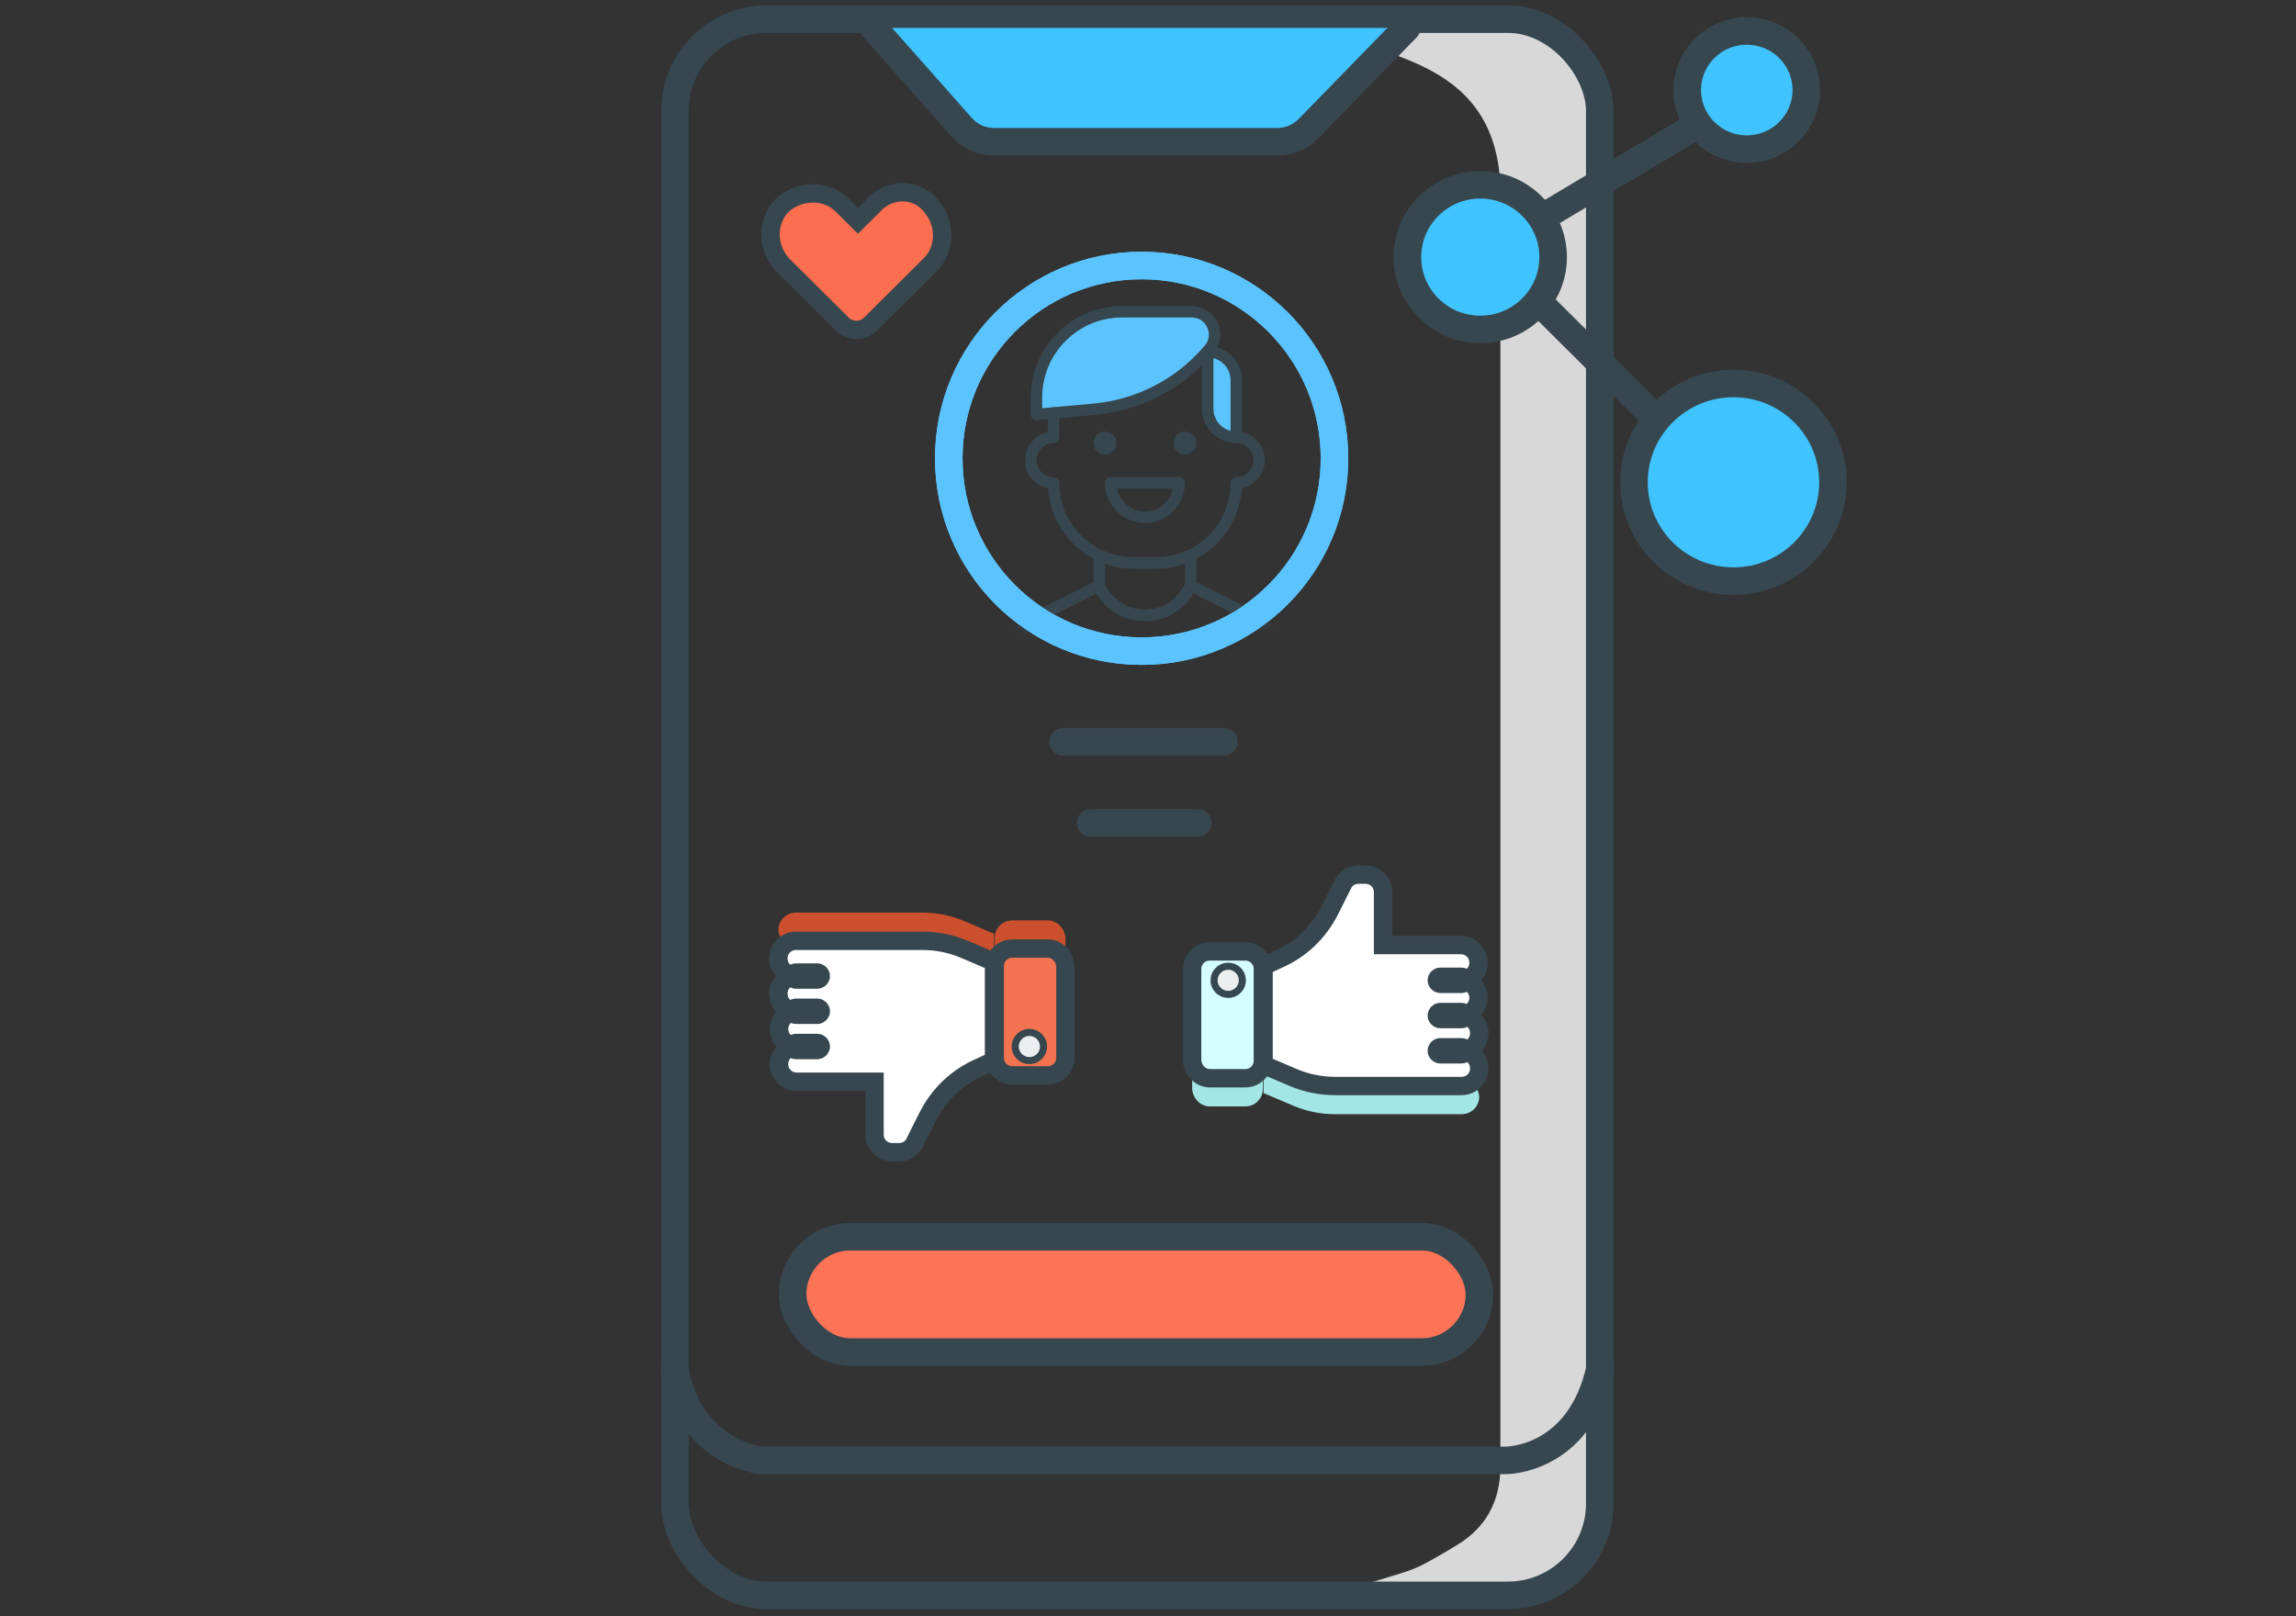 <?xml version="1.0" encoding="UTF-8"?> <svg xmlns="http://www.w3.org/2000/svg" xmlns:xlink="http://www.w3.org/1999/xlink" width="250px" height="176px" viewBox="0 0 250 176" version="1.1"><rect x="0" y="0" width="250" height="176" fill="#333333" stroke="none"/><title>Group 92</title><defs><circle id="path-1" cx="22.5" cy="22.583" r="22.5"></circle><circle id="path-3" cx="22.5" cy="22.583" r="22.5"></circle></defs><g id="Page-1" stroke="none" stroke-width="1" fill="none" fill-rule="evenodd"><g id="Social-Media-Solution" transform="translate(-918, -2408)"><g id="Group-92" transform="translate(918, 2408)"><g id="Messaging-Apps"><rect id="Rectangle" x="0" y="0" width="250" height="175"></rect><g id="AR-in-IoT-icon" transform="translate(73, 0)"><rect id="Rectangle" stroke="#37474F" stroke-width="3" fill="#FC7356" x="13.306" y="134.694" width="74.778" height="12.556" rx="6.278"></rect><path d="M74.121,2.869 C73.665,6.739 90.37,4.781 90.37,21.038 C90.37,31.876 90.37,78.097 90.37,159.699 C90.37,163.525 88.777,166.393 85.591,168.306 C80.811,171.175 81.28,170.789 76.988,172.131 C74.127,173.026 71.897,173.344 70.297,173.087 C76.668,173.862 81.766,174.18 85.591,174.044 C91.328,173.839 94.125,172.289 96.105,171.175 C97.424,170.432 99.018,168.52 100.884,165.437 L100.884,13.388 L98.972,6.694 L94.193,2.869 C81.115,0.288 74.424,0.288 74.121,2.869 Z" id="Path-6" fill="#D8D8D8"></path><g id="Layer_2" transform="translate(0.248, 1.913)" stroke="#37474F" stroke-width="3"><rect id="Rectangle" x="0.239" y="0.171" width="100.704" height="171.667" rx="10"></rect><path d="M21.882,1.127 L31.44,11.919 C32.344,12.951 33.653,13.537 35.025,13.525 L65.816,13.525 C67.102,13.533 68.335,13.014 69.23,12.09 L79.915,1.127" id="Path" fill="#40C4FF" stroke-linecap="round"></path><path d="M0.205,147.097 C0.205,147.097 1.092,155.499 9.49,157.138 L90.702,157.138 C90.702,157.138 98.724,157.24 100.977,147.097" id="Path" stroke-linecap="round"></path></g></g><line x1="115.764" y1="80.792" x2="133.264" y2="80.792" id="Line-9" stroke="#37474F" stroke-width="3" stroke-linecap="round"></line><line x1="118.764" y1="89.625" x2="130.431" y2="89.625" id="Line-9" stroke="#37474F" stroke-width="3" stroke-linecap="round"></line><g id="Group-89" transform="translate(101.806, 27.333)"><mask id="mask-2" fill="white"><use xlink:href="#path-1"></use></mask><circle stroke="#5BC4FF" stroke-width="3" cx="22.5" cy="22.583" r="21"></circle><g id="Group-88" mask="url(#mask-2)"><g transform="translate(4.837, 6)"><g id="Group" stroke-width="1" fill="none" fill-rule="evenodd" transform="translate(0, 13.674)"><path d="M28.834,19.004 L23.275,16.226 C23.124,16.15 22.947,16.141 22.787,16.197 C22.628,16.254 22.498,16.375 22.429,16.53 C21.644,18.294 19.956,19.392 18.024,19.392 C16.093,19.392 14.405,18.294 13.62,16.529 C13.551,16.374 13.421,16.253 13.262,16.196 C13.104,16.139 12.927,16.149 12.774,16.224 L7.215,19.003 C2.765,21.229 0,25.703 0,30.678 L0,41.641 C0,41.985 0.278,42.263 0.622,42.263 C0.965,42.263 1.243,41.985 1.243,41.641 L1.243,30.678 C1.243,26.176 3.744,22.129 7.77,20.115 L12.777,17.612 C13.856,19.493 15.813,20.635 18.024,20.635 C20.236,20.635 22.192,19.493 23.271,17.613 L28.278,20.117 C32.305,22.13 34.806,26.178 34.806,30.679 L34.806,41.643 C34.806,41.986 35.084,42.264 35.427,42.264 C35.77,42.264 36.049,41.986 36.049,41.643 L36.049,30.679 C36.049,25.704 33.284,21.23 28.834,19.004 Z" id="Path" fill="#37474F" fill-rule="nonzero"></path><circle id="Oval" fill="#37474F" fill-rule="nonzero" cx="22.375" cy="1.243" r="1.243"></circle><circle id="Oval" fill="#37474F" fill-rule="nonzero" cx="13.674" cy="1.243" r="1.243"></circle></g><path d="M24.861,4.972 L24.861,11.188 C24.861,12.904 26.252,14.295 27.969,14.295 L27.969,8.08 C27.969,6.364 26.578,4.972 24.861,4.972 Z" id="Path" fill="#5BC4FF" fill-rule="nonzero"></path><path d="M24.861,4.351 C24.518,4.351 24.24,4.629 24.24,4.972 L24.24,11.188 C24.24,13.244 25.913,14.917 27.969,14.917 C28.312,14.917 28.591,14.638 28.591,14.295 L28.591,8.08 C28.591,6.024 26.917,4.351 24.861,4.351 Z M27.347,13.595 C26.276,13.318 25.483,12.345 25.483,11.188 L25.483,5.672 C26.554,5.949 27.347,6.923 27.347,8.08 L27.347,13.595 Z" id="Shape" fill="#37474F" fill-rule="nonzero"></path><path d="M23.111,0.622 L15.538,0.622 C10.39,0.622 6.215,4.796 6.215,9.945 L6.215,11.809 L12.458,11.241 C17.228,10.807 21.648,8.555 24.803,4.95 L24.983,4.744 C26.389,3.137 25.248,0.622 23.111,0.622 Z" id="Path" fill="#5BC4FF" fill-rule="nonzero"></path><path d="M25.942,1.824 C25.431,0.699 24.347,-2.05169215e-13 23.111,-2.05169215e-13 L15.538,-2.05169215e-13 C10.055,-2.05169215e-13 5.594,4.461 5.594,9.945 L5.594,11.809 C5.594,11.984 5.667,12.15 5.796,12.268 C5.911,12.373 6.061,12.431 6.215,12.431 C6.234,12.431 6.253,12.429 6.271,12.428 L12.514,11.861 C17.465,11.411 21.996,9.102 25.269,5.361 L25.451,5.155 C26.263,4.224 26.451,2.949 25.942,1.824 Z M24.516,4.335 L24.334,4.541 C21.271,8.041 17.034,10.202 12.401,10.623 L6.837,11.128 L6.837,9.945 C6.837,5.148 10.74,1.243 15.538,1.243 L23.111,1.243 C23.863,1.243 24.498,1.652 24.809,2.338 C25.12,3.023 25.01,3.77 24.516,4.335 Z" id="Shape" fill="#37474F" fill-rule="nonzero"></path><path d="M27.969,13.674 C27.626,13.674 27.347,13.952 27.347,14.295 C27.347,14.638 27.626,14.917 27.969,14.917 C28.997,14.917 29.834,15.753 29.834,16.781 C29.834,17.809 28.997,18.646 27.969,18.646 C27.626,18.646 27.347,18.924 27.347,19.268 C27.347,23.723 23.723,27.347 19.268,27.347 L16.781,27.347 C12.326,27.347 8.701,23.723 8.701,19.268 C8.701,18.924 8.423,18.646 8.08,18.646 C7.052,18.646 6.215,17.809 6.215,16.781 C6.215,15.753 7.052,14.917 8.08,14.917 C8.423,14.917 8.701,14.638 8.701,14.295 L8.701,11.64 C8.701,11.297 8.423,11.019 8.08,11.019 C7.737,11.019 7.458,11.297 7.458,11.64 L7.458,13.736 C6.041,14.024 4.972,15.281 4.972,16.781 C4.972,18.288 6.05,19.548 7.476,19.829 C7.767,24.71 11.83,28.591 16.781,28.591 L19.268,28.591 C24.219,28.591 28.282,24.71 28.573,19.829 C29.998,19.547 31.077,18.288 31.077,16.781 C31.077,15.067 29.682,13.674 27.969,13.674 Z" id="Path" fill="#37474F" fill-rule="nonzero"></path><path d="M23.329,26.595 C23.147,26.484 22.921,26.466 22.729,26.561 C21.632,27.083 20.467,27.347 19.268,27.347 L16.781,27.347 C15.582,27.347 14.417,27.083 13.319,26.559 C13.127,26.466 12.901,26.482 12.72,26.594 C12.54,26.709 12.431,26.906 12.431,27.12 L12.431,30.455 C12.431,30.542 12.449,30.628 12.484,30.707 C13.471,32.928 15.594,34.309 18.024,34.309 C20.455,34.309 22.578,32.929 23.565,30.709 C23.6,30.628 23.618,30.542 23.618,30.455 L23.618,27.12 C23.618,26.907 23.509,26.709 23.329,26.595 Z M22.375,30.32 C21.57,32.016 19.914,33.066 18.024,33.066 C16.135,33.066 14.479,32.016 13.674,30.32 L13.674,28.052 C14.674,28.409 15.716,28.591 16.781,28.591 L19.268,28.591 C20.333,28.591 21.375,28.409 22.375,28.051 L22.375,30.32 Z" id="Shape" fill="#37474F" fill-rule="nonzero"></path><path d="M21.754,18.646 L14.295,18.646 C13.952,18.646 13.674,18.924 13.674,19.268 C13.674,21.667 15.625,23.618 18.024,23.618 C20.424,23.618 22.375,21.667 22.375,19.268 C22.375,18.924 22.097,18.646 21.754,18.646 Z M18.024,22.375 C16.523,22.375 15.269,21.306 14.979,19.889 L21.069,19.889 C20.78,21.306 19.526,22.375 18.024,22.375 Z" id="Shape" fill="#37474F" fill-rule="nonzero"></path><path d="M6.837,45.372 C6.494,45.372 6.215,45.65 6.215,45.993 L6.215,55.316 C6.215,55.659 6.494,55.938 6.837,55.938 C7.18,55.938 7.458,55.659 7.458,55.316 L7.458,45.993 C7.458,45.65 7.18,45.372 6.837,45.372 Z" id="Path" fill="#37474F" fill-rule="nonzero"></path><path d="M29.212,45.372 C28.869,45.372 28.591,45.65 28.591,45.993 L28.591,55.316 C28.591,55.659 28.869,55.938 29.212,55.938 C29.555,55.938 29.834,55.659 29.834,55.316 L29.834,45.993 C29.834,45.65 29.555,45.372 29.212,45.372 Z" id="Path" fill="#37474F" fill-rule="nonzero"></path></g></g><mask id="mask-4" fill="white"><use xlink:href="#path-3"></use></mask><circle stroke="#5BC4FF" stroke-width="3" cx="22.5" cy="22.583" r="21"></circle></g></g><g id="Likes" transform="translate(129.25, 94.871)" fill-rule="nonzero"><path d="M2.482,25.632 L6.332,25.632 C7.41,25.632 8.257,24.787 8.257,23.713 L8.257,13.737 C8.257,12.662 7.41,11.818 6.332,11.818 L2.482,11.818 C1.405,11.818 0.558,12.662 0.558,13.737 L0.558,23.713 C0.635,24.787 1.481,25.632 2.482,25.632 Z" id="Path" fill="#A4E6E6"></path><path d="M6.333,26.015 L2.483,26.015 C1.28,26.015 0.266,25.016 0.174,23.74 L0.173,13.737 C0.173,12.446 1.188,11.434 2.483,11.434 L6.333,11.434 C7.628,11.434 8.642,12.446 8.642,13.737 L8.642,23.713 C8.642,25.005 7.628,26.015 6.333,26.015 Z M2.483,12.202 C1.619,12.202 0.943,12.876 0.943,13.737 L0.943,23.713 C1.005,24.561 1.682,25.248 2.483,25.248 L6.333,25.248 C7.196,25.248 7.872,24.573 7.872,23.713 L7.872,13.737 C7.872,12.876 7.196,12.202 6.333,12.202 L2.483,12.202 L2.483,12.202 Z" id="Shape"></path><path d="M30.969,23.022 C30.661,23.253 30.276,23.406 29.814,23.406 L16.033,23.406 C14.493,23.406 12.953,23.099 11.49,22.485 L8.334,21.104 L8.334,24.174 L11.567,25.555 C13.03,26.169 14.57,26.476 16.11,26.476 L29.891,26.476 C30.969,26.476 31.815,25.632 31.815,24.557 C31.738,23.867 31.431,23.329 30.969,23.022 Z" id="Path" fill="#A4E6E6"></path><path d="M31.738,13.813 C31.738,12.739 30.892,11.895 29.814,11.895 C30.892,11.895 31.738,11.051 31.738,9.976 C31.738,8.902 30.892,8.058 29.814,8.058 L21.345,8.058 L21.345,2.302 C21.345,1.228 20.498,0.384 19.42,0.384 L18.65,0.384 C17.957,0.384 17.264,0.767 16.957,1.458 L15.571,4.221 C14.339,6.677 12.337,8.595 9.797,9.669 L8.334,10.36 L8.334,21.104 L11.567,22.485 C13.03,23.099 14.57,23.406 16.11,23.406 L29.891,23.406 C30.969,23.406 31.816,22.562 31.816,21.488 C31.816,20.413 30.969,19.569 29.891,19.569 C30.969,19.569 31.816,18.725 31.816,17.651 C31.816,16.576 30.969,15.732 29.891,15.732 C30.892,15.732 31.738,14.811 31.738,13.813 Z" id="Path" stroke="#37474F" stroke-width="2" fill="#FFFFFF"></path><path d="M29.891,23.79 L16.11,23.79 C14.5,23.79 12.922,23.47 11.418,22.839 L8.182,21.457 C8.04,21.396 7.949,21.258 7.949,21.105 L7.949,10.361 C7.949,10.213 8.034,10.078 8.169,10.014 L9.632,9.323 C12.086,8.285 14.015,6.464 15.226,4.05 L16.612,1.287 C16.958,0.511 17.761,0 18.651,0 L19.421,0 C20.717,0 21.731,1.011 21.731,2.302 L21.731,7.674 L29.815,7.674 C31.11,7.674 32.124,8.686 32.124,9.976 C32.124,10.786 31.725,11.486 31.108,11.895 C31.725,12.304 32.124,13.004 32.124,13.813 C32.124,14.574 31.723,15.276 31.136,15.7 C31.781,16.103 32.201,16.819 32.201,17.651 C32.201,18.46 31.802,19.16 31.185,19.569 C31.802,19.978 32.201,20.678 32.201,21.487 C32.2,22.779 31.186,23.79 29.891,23.79 Z M8.718,20.851 L11.719,22.132 C13.125,22.722 14.604,23.022 16.11,23.022 L29.891,23.022 C30.754,23.022 31.431,22.348 31.431,21.488 C31.431,20.627 30.754,19.953 29.891,19.953 C29.678,19.953 29.506,19.781 29.506,19.569 C29.506,19.357 29.678,19.185 29.891,19.185 C30.754,19.185 31.431,18.512 31.431,17.651 C31.431,16.79 30.754,16.116 29.891,16.116 C29.678,16.116 29.506,15.944 29.506,15.732 C29.506,15.52 29.678,15.348 29.891,15.348 C30.656,15.348 31.354,14.617 31.354,13.814 C31.354,12.953 30.677,12.279 29.814,12.279 C29.601,12.279 29.429,12.107 29.429,11.895 C29.429,11.683 29.601,11.511 29.814,11.511 C30.677,11.511 31.354,10.838 31.354,9.977 C31.354,9.116 30.677,8.442 29.814,8.442 L21.345,8.442 C21.132,8.442 20.96,8.27 20.96,8.058 L20.96,2.302 C20.96,1.441 20.283,0.767 19.42,0.767 L18.65,0.767 C18.065,0.767 17.538,1.1 17.309,1.614 L15.916,4.393 C14.621,6.972 12.558,8.919 9.947,10.023 L8.718,10.603 L8.718,20.851 Z" id="Shape" fill="#37474F"></path><path d="M10.413,11.511 C10.264,11.511 10.122,11.425 10.06,11.28 C9.976,11.085 10.065,10.86 10.261,10.775 C13.028,9.582 15.284,7.466 16.613,4.816 L18.078,1.973 C18.175,1.784 18.408,1.711 18.596,1.807 C18.785,1.904 18.86,2.136 18.763,2.324 L17.3,5.163 C15.892,7.97 13.5,10.215 10.566,11.479 C10.515,11.501 10.464,11.511 10.413,11.511 Z" id="Path" fill="#FFFFFF"></path><path d="M29.891,26.859 L16.11,26.859 C14.5,26.859 12.922,26.539 11.418,25.909 L8.182,24.526 C8.04,24.466 7.949,24.327 7.949,24.173 L7.949,21.104 C7.949,20.974 8.014,20.854 8.123,20.783 C8.232,20.711 8.37,20.701 8.489,20.752 L11.646,22.134 C13.048,22.722 14.527,23.022 16.033,23.022 L29.814,23.022 C30.153,23.022 30.465,22.919 30.738,22.715 C30.869,22.618 31.047,22.614 31.182,22.703 C31.748,23.081 32.11,23.724 32.197,24.515 C32.2,25.849 31.186,26.859 29.891,26.859 Z M8.718,23.92 L11.719,25.202 C13.125,25.793 14.604,26.092 16.11,26.092 L29.891,26.092 C30.754,26.092 31.431,25.417 31.431,24.557 C31.382,24.131 31.211,23.755 30.945,23.496 C30.6,23.691 30.222,23.79 29.814,23.79 L16.033,23.79 C14.424,23.79 12.846,23.47 11.342,22.839 L8.719,21.692 L8.719,23.92 L8.718,23.92 L8.718,23.92 Z" id="Shape"></path><path d="M2.482,22.562 L6.332,22.562 C7.41,22.562 8.257,21.718 8.257,20.643 L8.257,10.667 C8.257,9.593 7.41,8.749 6.332,8.749 L2.482,8.749 C1.405,8.749 0.558,9.593 0.558,10.667 L0.558,20.643 C0.635,21.718 1.481,22.562 2.482,22.562 Z" id="Path" stroke="#37474F" stroke-width="2" fill="#D5FFFF"></path><g id="Group" transform="translate(0.094, 8.311)" fill="#37474F"><path d="M6.238,14.635 L2.389,14.635 C1.185,14.635 0.171,13.636 0.08,12.36 L0.079,2.356 C0.079,1.066 1.094,0.054 2.389,0.054 L6.238,0.054 C7.533,0.054 8.548,1.066 8.548,2.356 L8.548,12.333 C8.548,13.624 7.533,14.635 6.238,14.635 Z M2.389,0.822 C1.525,0.822 0.849,1.495 0.849,2.356 L0.849,12.333 C0.91,13.182 1.587,13.868 2.389,13.868 L6.238,13.868 C7.102,13.868 7.778,13.193 7.778,12.333 L7.778,2.356 C7.778,1.495 7.102,0.822 6.238,0.822 L2.389,0.822 Z" id="Shape"></path><path d="M29.796,3.968 L27.487,3.968 C27.274,3.968 27.102,3.796 27.102,3.584 C27.102,3.373 27.274,3.201 27.487,3.201 L29.796,3.201 C30.009,3.201 30.181,3.373 30.181,3.584 C30.181,3.796 30.01,3.968 29.796,3.968 Z" id="Path" stroke="#37474F" stroke-width="2"></path><path d="M29.796,7.805 L27.487,7.805 C27.274,7.805 27.102,7.633 27.102,7.421 C27.102,7.21 27.274,7.038 27.487,7.038 L29.796,7.038 C30.009,7.038 30.181,7.21 30.181,7.421 C30.181,7.633 30.01,7.805 29.796,7.805 Z" id="Path" stroke="#37474F" stroke-width="2"></path><path d="M29.796,11.642 L27.487,11.642 C27.274,11.642 27.102,11.47 27.102,11.258 C27.102,11.047 27.274,10.875 27.487,10.875 L29.796,10.875 C30.009,10.875 30.181,11.047 30.181,11.258 C30.181,11.47 30.01,11.642 29.796,11.642 Z" id="Path" stroke="#37474F" stroke-width="2"></path></g><ellipse id="Oval" fill="#ECEFF1" cx="4.484" cy="11.895" rx="1.54" ry="1.535"></ellipse><path d="M4.484,13.813 C3.423,13.813 2.559,12.952 2.559,11.895 C2.559,10.837 3.423,9.976 4.484,9.976 C5.545,9.976 6.409,10.837 6.409,11.895 C6.409,12.952 5.546,13.813 4.484,13.813 Z M4.484,10.744 C3.847,10.744 3.329,11.26 3.329,11.895 C3.329,12.529 3.847,13.046 4.484,13.046 C5.121,13.046 5.639,12.529 5.639,11.895 C5.639,11.26 5.121,10.744 4.484,10.744 Z" id="Shape" fill="#37474F"></path></g><g id="Likes" transform="translate(100.068, 112.371) scale(-1, -1) translate(-100.068, -112.371) translate(83.568, 98.871)" fill-rule="nonzero"><path d="M2.482,25.632 L6.332,25.632 C7.41,25.632 8.257,24.787 8.257,23.713 L8.257,13.737 C8.257,12.662 7.41,11.818 6.332,11.818 L2.482,11.818 C1.405,11.818 0.558,12.662 0.558,13.737 L0.558,23.713 C0.635,24.787 1.481,25.632 2.482,25.632 Z" id="Path" fill="#CC502E"></path><path d="M6.333,26.015 L2.483,26.015 C1.28,26.015 0.266,25.016 0.174,23.74 L0.173,13.737 C0.173,12.446 1.188,11.434 2.483,11.434 L6.333,11.434 C7.628,11.434 8.642,12.446 8.642,13.737 L8.642,23.713 C8.642,25.005 7.628,26.015 6.333,26.015 Z M2.483,12.202 C1.619,12.202 0.943,12.876 0.943,13.737 L0.943,23.713 C1.005,24.561 1.682,25.248 2.483,25.248 L6.333,25.248 C7.196,25.248 7.872,24.573 7.872,23.713 L7.872,13.737 C7.872,12.876 7.196,12.202 6.333,12.202 L2.483,12.202 L2.483,12.202 Z" id="Shape"></path><path d="M30.969,23.022 C30.661,23.253 30.276,23.406 29.814,23.406 L16.033,23.406 C14.493,23.406 12.953,23.099 11.49,22.485 L8.334,21.104 L8.334,24.174 L11.567,25.555 C13.03,26.169 14.57,26.476 16.11,26.476 L29.891,26.476 C30.969,26.476 31.815,25.632 31.815,24.557 C31.738,23.867 31.431,23.329 30.969,23.022 Z" id="Path" fill="#CC502E"></path><path d="M31.738,13.813 C31.738,12.739 30.892,11.895 29.814,11.895 C30.892,11.895 31.738,11.051 31.738,9.976 C31.738,8.902 30.892,8.058 29.814,8.058 L21.345,8.058 L21.345,2.302 C21.345,1.228 20.498,0.384 19.42,0.384 L18.65,0.384 C17.957,0.384 17.264,0.767 16.957,1.458 L15.571,4.221 C14.339,6.677 12.337,8.595 9.797,9.669 L8.334,10.36 L8.334,21.104 L11.567,22.485 C13.03,23.099 14.57,23.406 16.11,23.406 L29.891,23.406 C30.969,23.406 31.816,22.562 31.816,21.488 C31.816,20.413 30.969,19.569 29.891,19.569 C30.969,19.569 31.816,18.725 31.816,17.651 C31.816,16.576 30.969,15.732 29.891,15.732 C30.892,15.732 31.738,14.811 31.738,13.813 Z" id="Path" stroke="#37474F" stroke-width="2" fill="#FFFFFF"></path><path d="M29.891,23.79 L16.11,23.79 C14.5,23.79 12.922,23.47 11.418,22.839 L8.182,21.457 C8.04,21.396 7.949,21.258 7.949,21.105 L7.949,10.361 C7.949,10.213 8.034,10.078 8.169,10.014 L9.632,9.323 C12.086,8.285 14.015,6.464 15.226,4.05 L16.612,1.287 C16.958,0.511 17.761,0 18.651,0 L19.421,0 C20.717,0 21.731,1.011 21.731,2.302 L21.731,7.674 L29.815,7.674 C31.11,7.674 32.124,8.686 32.124,9.976 C32.124,10.786 31.725,11.486 31.108,11.895 C31.725,12.304 32.124,13.004 32.124,13.813 C32.124,14.574 31.723,15.276 31.136,15.7 C31.781,16.103 32.201,16.819 32.201,17.651 C32.201,18.46 31.802,19.16 31.185,19.569 C31.802,19.978 32.201,20.678 32.201,21.487 C32.2,22.779 31.186,23.79 29.891,23.79 Z M8.718,20.851 L11.719,22.132 C13.125,22.722 14.604,23.022 16.11,23.022 L29.891,23.022 C30.754,23.022 31.431,22.348 31.431,21.488 C31.431,20.627 30.754,19.953 29.891,19.953 C29.678,19.953 29.506,19.781 29.506,19.569 C29.506,19.357 29.678,19.185 29.891,19.185 C30.754,19.185 31.431,18.512 31.431,17.651 C31.431,16.79 30.754,16.116 29.891,16.116 C29.678,16.116 29.506,15.944 29.506,15.732 C29.506,15.52 29.678,15.348 29.891,15.348 C30.656,15.348 31.354,14.617 31.354,13.814 C31.354,12.953 30.677,12.279 29.814,12.279 C29.601,12.279 29.429,12.107 29.429,11.895 C29.429,11.683 29.601,11.511 29.814,11.511 C30.677,11.511 31.354,10.838 31.354,9.977 C31.354,9.116 30.677,8.442 29.814,8.442 L21.345,8.442 C21.132,8.442 20.96,8.27 20.96,8.058 L20.96,2.302 C20.96,1.441 20.283,0.767 19.42,0.767 L18.65,0.767 C18.065,0.767 17.538,1.1 17.309,1.614 L15.916,4.393 C14.621,6.972 12.558,8.919 9.947,10.023 L8.718,10.603 L8.718,20.851 Z" id="Shape" fill="#37474F"></path><path d="M10.413,11.511 C10.264,11.511 10.122,11.425 10.06,11.28 C9.976,11.085 10.065,10.86 10.261,10.775 C13.028,9.582 15.284,7.466 16.613,4.816 L18.078,1.973 C18.175,1.784 18.408,1.711 18.596,1.807 C18.785,1.904 18.86,2.136 18.763,2.324 L17.3,5.163 C15.892,7.97 13.5,10.215 10.566,11.479 C10.515,11.501 10.464,11.511 10.413,11.511 Z" id="Path" fill="#FFFFFF"></path><path d="M29.891,26.859 L16.11,26.859 C14.5,26.859 12.922,26.539 11.418,25.909 L8.182,24.526 C8.04,24.466 7.949,24.327 7.949,24.173 L7.949,21.104 C7.949,20.974 8.014,20.854 8.123,20.783 C8.232,20.711 8.37,20.701 8.489,20.752 L11.646,22.134 C13.048,22.722 14.527,23.022 16.033,23.022 L29.814,23.022 C30.153,23.022 30.465,22.919 30.738,22.715 C30.869,22.618 31.047,22.614 31.182,22.703 C31.748,23.081 32.11,23.724 32.197,24.515 C32.2,25.849 31.186,26.859 29.891,26.859 Z M8.718,23.92 L11.719,25.202 C13.125,25.793 14.604,26.092 16.11,26.092 L29.891,26.092 C30.754,26.092 31.431,25.417 31.431,24.557 C31.382,24.131 31.211,23.755 30.945,23.496 C30.6,23.691 30.222,23.79 29.814,23.79 L16.033,23.79 C14.424,23.79 12.846,23.47 11.342,22.839 L8.719,21.692 L8.719,23.92 L8.718,23.92 L8.718,23.92 Z" id="Shape"></path><path d="M2.482,22.562 L6.332,22.562 C7.41,22.562 8.257,21.718 8.257,20.643 L8.257,10.667 C8.257,9.593 7.41,8.749 6.332,8.749 L2.482,8.749 C1.405,8.749 0.558,9.593 0.558,10.667 L0.558,20.643 C0.635,21.718 1.481,22.562 2.482,22.562 Z" id="Path" stroke="#37474F" stroke-width="2" fill="#F37350"></path><g id="Group" transform="translate(0.094, 8.311)" fill="#37474F"><path d="M6.238,14.635 L2.389,14.635 C1.185,14.635 0.171,13.636 0.08,12.36 L0.079,2.356 C0.079,1.066 1.094,0.054 2.389,0.054 L6.238,0.054 C7.533,0.054 8.548,1.066 8.548,2.356 L8.548,12.333 C8.548,13.624 7.533,14.635 6.238,14.635 Z M2.389,0.822 C1.525,0.822 0.849,1.495 0.849,2.356 L0.849,12.333 C0.91,13.182 1.587,13.868 2.389,13.868 L6.238,13.868 C7.102,13.868 7.778,13.193 7.778,12.333 L7.778,2.356 C7.778,1.495 7.102,0.822 6.238,0.822 L2.389,0.822 Z" id="Shape"></path><path d="M29.796,3.968 L27.487,3.968 C27.274,3.968 27.102,3.796 27.102,3.584 C27.102,3.373 27.274,3.201 27.487,3.201 L29.796,3.201 C30.009,3.201 30.181,3.373 30.181,3.584 C30.181,3.796 30.01,3.968 29.796,3.968 Z" id="Path" stroke="#37474F" stroke-width="2"></path><path d="M29.796,7.805 L27.487,7.805 C27.274,7.805 27.102,7.633 27.102,7.421 C27.102,7.21 27.274,7.038 27.487,7.038 L29.796,7.038 C30.009,7.038 30.181,7.21 30.181,7.421 C30.181,7.633 30.01,7.805 29.796,7.805 Z" id="Path" stroke="#37474F" stroke-width="2"></path><path d="M29.796,11.642 L27.487,11.642 C27.274,11.642 27.102,11.47 27.102,11.258 C27.102,11.047 27.274,10.875 27.487,10.875 L29.796,10.875 C30.009,10.875 30.181,11.047 30.181,11.258 C30.181,11.47 30.01,11.642 29.796,11.642 Z" id="Path" stroke="#37474F" stroke-width="2"></path></g><ellipse id="Oval" fill="#ECEFF1" cx="4.484" cy="11.895" rx="1.54" ry="1.535"></ellipse><path d="M4.484,13.813 C3.423,13.813 2.559,12.952 2.559,11.895 C2.559,10.837 3.423,9.976 4.484,9.976 C5.545,9.976 6.409,10.837 6.409,11.895 C6.409,12.952 5.546,13.813 4.484,13.813 Z M4.484,10.744 C3.847,10.744 3.329,11.26 3.329,11.895 C3.329,12.529 3.847,13.046 4.484,13.046 C5.121,13.046 5.639,12.529 5.639,11.895 C5.639,11.26 5.121,10.744 4.484,10.744 Z" id="Shape" fill="#37474F"></path></g><path d="M95.129,22.342 L93.415,24.046 L91.701,22.342 C89.987,20.637 87.072,20.637 85.187,22.342 L85.187,22.342 C83.472,24.046 83.472,26.944 85.187,28.819 L91.701,35.296 C92.558,36.149 93.929,36.149 94.786,35.296 L101.301,28.819 C103.015,27.115 103.015,24.217 101.301,22.342 L101.301,22.342 C99.758,20.467 96.844,20.467 95.129,22.342 Z" id="Path" stroke="#37474F" stroke-width="2" fill="#FC6E50" fill-rule="nonzero"></path><g id="Group-49" transform="translate(151, 1)" stroke="#37474F" stroke-width="3"><g id="Group-31" transform="translate(0.75, 0.871)"><ellipse id="Oval" fill="#40C4FF" cx="36.998" cy="50.657" rx="10.833" ry="10.763"></ellipse><ellipse id="Oval" fill="#40C4FF" cx="9.431" cy="26.132" rx="7.931" ry="7.877"></ellipse><ellipse id="Oval" fill="#40C4FF" cx="38.449" cy="7.935" rx="6.48" ry="6.435"></ellipse><line x1="17.411" y1="21.082" x2="31.92" y2="12.426" id="Line-5" stroke-linecap="square"></line><line x1="17.411" y1="32.624" x2="27.567" y2="42.722" id="Line-6" stroke-linecap="square"></line></g></g></g></g></g></svg> 